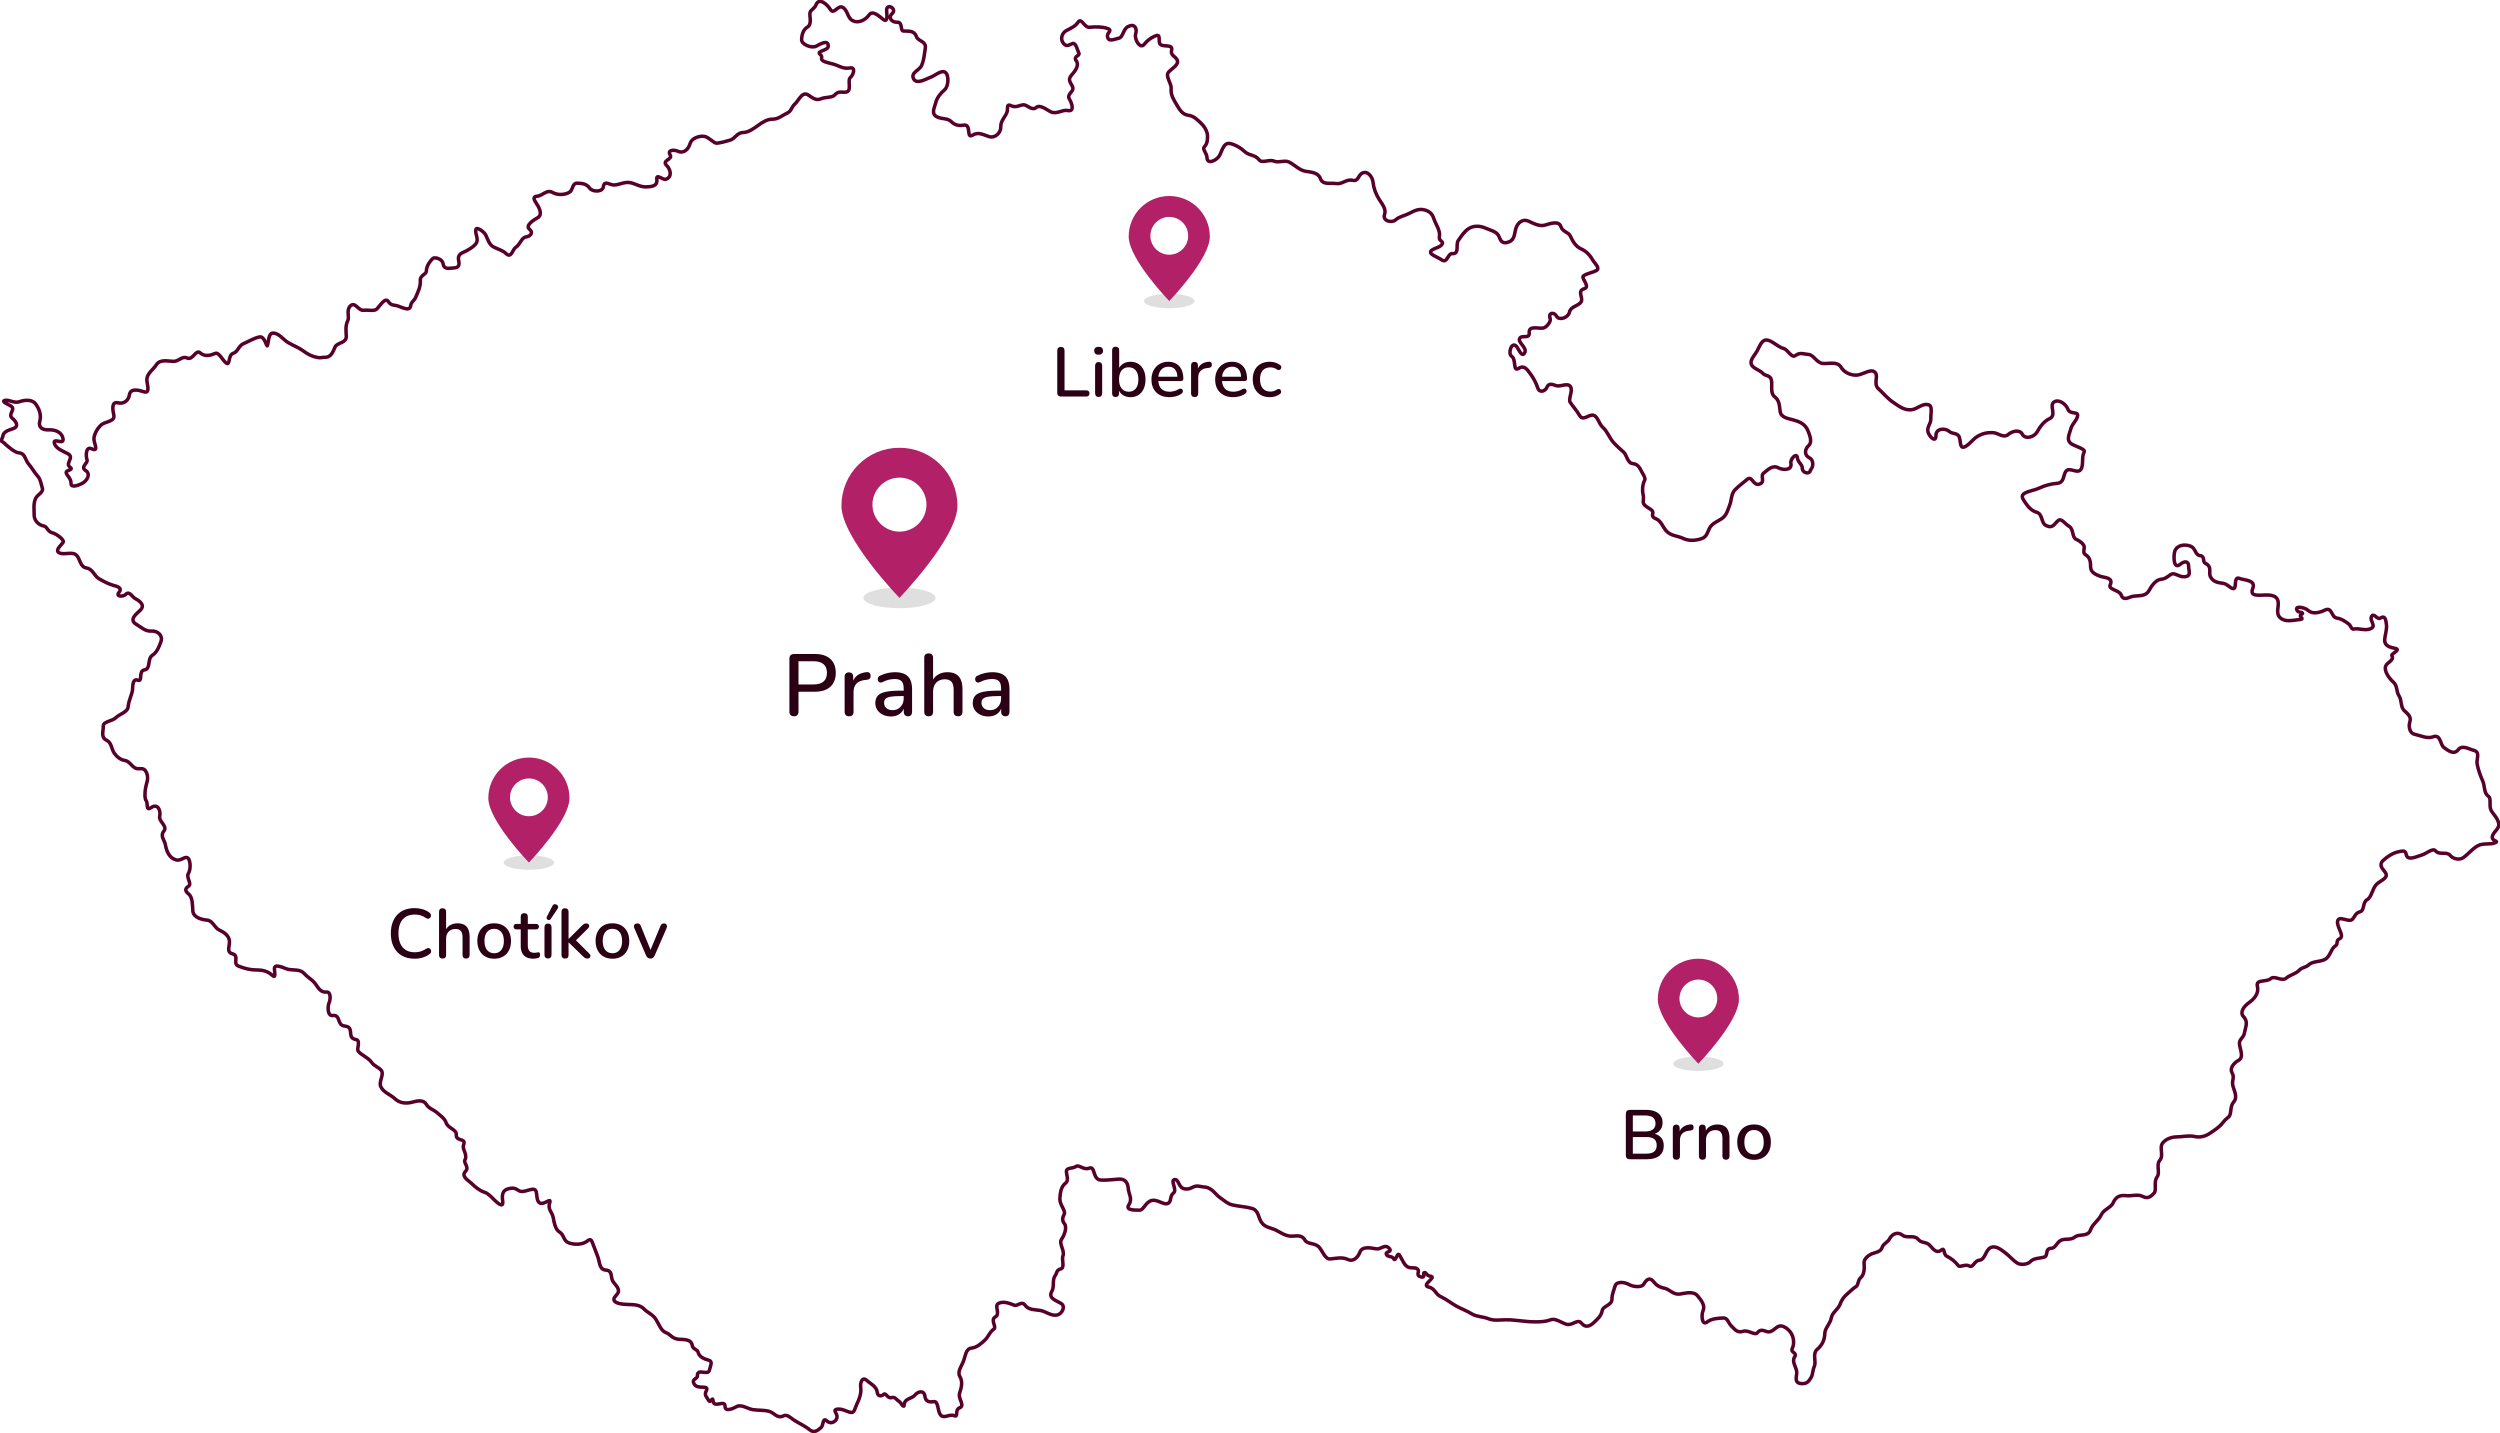 <?xml version="1.0" standalone="no"?>
<!DOCTYPE svg PUBLIC "-//W3C//DTD SVG 1.1//EN" "http://www.w3.org/Graphics/SVG/1.1/DTD/svg11.dtd">
<!--Generator: Xara Designer (www.xara.com), SVG filter version: 6.0.0.4-->
<svg stroke-width="0.501" stroke-linejoin="bevel" fill-rule="evenodd" xmlns:xlink="http://www.w3.org/1999/xlink" xmlns="http://www.w3.org/2000/svg" version="1.1" overflow="visible" width="354.615pt" height="203.245pt" viewBox="0 0 354.615 203.245">
 <defs>
	</defs>
 <g id="Document" fill="none" stroke="black" font-family="Times New Roman" font-size="16" transform="scale(1 -1)">
  <g id="Spread" transform="translate(0 -203.245)">
   <g id="Layer 1">
    <g id="Group" stroke-width="0.5" stroke="#57002a" stroke-linejoin="round" stroke-linecap="round" stroke-miterlimit="79.84">
     <path d="M 256.803,136.576 C 256.749,135.913 255.636,136.075 255.642,136.886 C 255.646,137.38 255.031,137.637 254.954,138.308 C 254.86,139.14 253.907,138.118 254.027,137.523 C 254.233,136.494 252.904,136.537 252.264,136.88 C 251.402,137.343 250.77,136.591 250.175,136.143 C 249.622,135.725 250.489,134.845 249.537,134.57 C 248.64,134.315 248.532,135.88 247.793,135.219 C 247.231,134.722 246.622,134.311 246.101,133.765 C 245.542,133.184 245.634,132.305 245.346,131.588 C 245.091,130.945 244.924,130.209 244.333,129.76 C 243.682,129.271 242.816,129.045 242.445,128.243 C 242.192,127.697 242.086,127.107 241.397,126.857 C 240.554,126.554 239.549,126.487 238.763,126.869 C 237.946,127.266 236.991,127.204 236.328,127.971 C 235.844,128.53 235.615,129.33 234.947,129.635 C 234.54,129.822 234.308,129.909 234.443,130.455 C 234.599,131.094 233.043,131.281 233.086,132.085 C 233.108,132.486 233.164,132.709 233.059,133.115 C 232.932,133.609 232.966,134.539 233.283,135.104 C 233.434,135.371 233.164,135.837 232.987,136.115 C 232.699,136.571 232.484,137.417 231.616,137.484 C 230.849,137.54 230.748,138.711 230.32,139.097 C 229.871,139.5 229.234,140.056 228.815,140.544 C 228.239,141.22 228.013,142.041 227.333,142.643 C 226.768,143.146 226.6,144.401 225.831,144.365 C 225.218,144.337 224.513,143.49 224.03,144.353 C 223.66,145.012 223.103,145.605 222.732,146.169 C 222.424,146.635 223.1,147.711 222.797,148.34 C 222.448,149.063 221.338,148.324 220.737,148.54 C 220.194,148.737 219.669,148.937 219.414,148.29 C 219.219,147.798 218.394,147.412 218.123,148.222 C 217.885,148.925 217.534,149.611 217.07,150.228 C 216.697,150.722 216.241,151.529 215.441,151.005 C 214.552,150.424 215.112,152.246 214.424,152.703 C 213.865,153.072 214.365,154.713 215.011,154.203 C 215.372,153.92 215.845,152.412 216.269,153.204 C 216.697,154.004 215.05,154.747 215.643,155.351 C 215.983,155.693 216.989,155.166 216.913,156.045 C 216.82,157.138 218.272,156.582 218.9,156.712 C 219.388,156.815 220.043,157.662 219.887,158.065 C 219.57,158.898 220.427,159.06 220.804,158.371 C 221.138,157.764 222.443,158.118 222.638,159.016 C 222.8,159.764 223.887,159.843 224.266,160.408 C 224.647,160.973 223.642,161.97 224.706,162.286 C 225.662,162.568 224.2,163.8 224.61,164.109 C 225.085,164.471 225.865,164.553 226.455,164.881 C 227.029,165.201 226.147,165.955 225.93,166.348 C 225.557,167.031 224.98,167.635 224.258,167.95 C 223.486,168.289 223.079,169.052 222.728,169.787 C 222.464,170.337 221.65,170.346 221.392,171.124 C 221.102,171.999 219.837,171.505 219.108,171.304 C 218.369,171.102 217.523,171.543 216.843,171.865 C 216.012,172.256 215.319,171.679 215.053,170.942 C 214.807,170.256 214.922,169.282 214.049,168.937 C 213.238,168.614 212.906,168.946 212.671,169.601 C 212.378,170.43 211.425,170.564 210.72,170.883 C 209.994,171.212 209.075,171.287 208.345,170.829 C 207.697,170.422 207.283,169.747 206.852,169.132 C 206.438,168.537 207.084,167.207 205.997,167.269 C 205.317,167.309 205.317,165.769 204.444,166.416 C 203.966,166.77 202.482,167.207 203.039,167.711 C 203.439,168.07 204.423,168.163 204.603,168.708 C 204.715,169.051 204.061,169.076 204.171,169.658 C 204.34,170.555 203.663,171.371 203.387,172.22 C 203.165,172.908 202.796,173.271 202.057,173.47 C 201.196,173.704 200.52,173.285 199.821,172.94 C 199.187,172.626 198.496,172.542 197.925,172.03 C 197.455,171.608 196.054,171.849 196.399,172.85 C 196.66,173.608 196.026,174.331 195.629,174.967 C 195.152,175.731 194.846,176.525 194.757,177.418 C 194.683,178.165 193.924,179.199 193.098,178.604 C 192.671,178.3 192.62,177.476 191.888,177.66 C 190.95,177.898 190.413,177.053 189.468,177.21 C 188.709,177.342 187.64,176.952 187.286,177.93 C 186.981,178.77 185.987,178.827 185.23,178.942 C 184.295,179.085 183.652,179.867 182.84,180.264 C 182.221,180.563 181.339,180.122 180.752,180.377 C 179.986,180.711 179.026,179.994 178.573,180.602 C 178.017,181.342 177.181,181.131 176.512,181.777 C 175.984,182.29 175.207,182.73 174.496,182.88 C 173.525,183.088 173.344,181.759 172.94,181.115 C 172.552,180.494 171.247,179.839 171.208,180.877 C 171.186,181.51 170.524,182.085 170.814,182.392 C 171.278,182.88 171.275,183.441 171.285,183.879 C 171.3,184.361 171.024,185.118 170.462,185.662 C 169.872,186.239 169.35,186.8 168.556,186.895 C 167.721,186.996 167.307,187.711 166.932,188.344 C 166.51,189.064 166.038,189.748 166.122,190.657 C 166.196,191.436 165.261,192.409 165.743,192.996 C 166.181,193.53 167.37,194.074 166.938,194.813 C 166.67,195.272 166.007,195.414 166.186,196.119 C 166.439,197.126 164.743,196.411 164.488,197.103 C 164.305,197.598 164.699,198.526 163.809,198.122 C 163.206,197.849 162.724,197.492 162.281,196.934 C 161.731,196.238 160.861,197.654 161.092,198.445 C 161.321,199.21 160.955,199.961 160.002,199.472 C 159.266,199.091 159.327,197.918 158.654,197.815 C 158.134,197.735 157.1,197.134 157.089,198.206 C 157.083,198.612 157.839,198.954 157.131,199.196 C 156.316,199.472 155.412,199.463 154.542,199.377 C 153.806,199.308 153.397,200.78 152.946,200.125 C 152.483,199.449 151.893,199.256 151.25,198.904 C 150.663,198.581 150.298,197.688 150.902,197.026 C 151.346,196.542 151.742,196.937 152.144,197.075 C 152.604,197.232 152.829,196.138 153.04,195.681 C 153.207,195.319 152.216,195.263 152.641,194.66 C 153.17,193.908 152.421,193.086 151.962,192.555 C 151.353,191.849 151.99,191.428 152.166,190.856 C 152.369,190.194 151.217,189.928 151.723,189.126 C 152.009,188.668 152.477,187.369 151.487,187.565 C 150.608,187.738 149.881,186.934 148.968,187.424 C 148.395,187.733 147.5,188.443 146.99,188.002 C 146.379,187.471 145.699,188.394 145.195,188.378 C 144.662,188.357 144.077,187.912 143.441,188.244 C 142.736,188.611 142.972,187.89 142.866,187.434 C 142.703,186.746 141.914,186.151 141.957,185.273 C 141.998,184.414 141.143,183.624 140.339,183.855 C 139.539,184.088 138.805,184.603 137.942,184.068 C 137.013,183.493 137.859,185.692 136.687,185.494 C 135.999,185.378 135.449,185.482 134.923,186.003 C 134.408,186.509 133.666,186.316 132.952,186.649 C 132.004,187.089 132.561,187.966 132.709,188.609 C 132.881,189.365 133.4,190.002 134.014,190.536 C 134.535,190.99 134.647,192.599 134.071,192.99 C 133.529,193.359 132.663,192.53 131.977,192.276 C 131.335,192.039 130.008,191.222 129.589,192.067 C 129.145,192.961 130.41,193.248 130.719,193.946 C 131.068,194.737 131.114,195.536 131.248,196.396 C 131.416,197.449 130.228,197.346 129.984,198.061 C 129.67,198.989 128.804,198.793 128.108,198.849 C 127.701,198.884 128.045,200.132 127.282,200.091 C 126.515,200.048 125.897,200.705 126.571,201.348 C 127.267,202.009 125.764,202.854 125.763,201.793 C 125.761,201.284 126.046,199.886 125.23,200.529 C 124.681,200.963 123.774,201.836 123.277,201.129 C 122.761,200.396 121.749,199.89 120.95,200.312 C 120.2,200.705 120.268,201.721 119.591,202.172 C 118.865,202.656 118.292,201.068 117.784,201.905 C 117.358,202.606 116.184,203.665 115.763,202.582 C 115.557,202.044 115.027,201.857 114.906,201.497 C 114.755,201.047 115.26,199.827 114.507,199.387 C 113.884,199.025 113.706,198.166 113.704,197.597 C 113.701,196.955 115.097,196.346 115.777,196.696 C 116.269,196.952 117.536,197.74 117.48,196.668 C 117.448,196.048 115.759,196.032 116.312,195.549 C 116.662,195.241 116.529,195.244 116.535,194.897 C 116.545,194.418 117.986,194.284 118.696,193.981 C 119.336,193.704 119.812,193.476 120.579,193.607 C 121.4,193.747 121.088,192.663 120.596,192.217 C 120.131,191.793 121.012,190.123 119.787,190.163 C 119.228,190.177 118.873,190.304 118.388,189.76 C 118.041,189.368 117.063,189.499 116.449,189.233 C 115.679,188.902 115.173,189.462 114.588,189.804 C 113.76,190.29 113.281,188.95 112.701,188.441 C 112.29,188.08 112.266,187.465 111.63,187.186 C 110.942,186.882 110.424,186.329 109.562,186.341 C 108.865,186.356 108.126,185.895 107.556,185.476 C 106.947,185.027 106.154,184.463 105.456,184.454 C 104.53,184.444 104.311,183.602 103.569,183.367 C 102.934,183.167 102.143,182.973 101.671,182.934 C 101.268,182.903 100.521,183.811 99.917,183.901 C 99.195,184.012 98.115,183.636 97.907,182.934 C 97.656,182.096 97.034,181.392 96.126,181.804 C 95.635,182.028 94.601,182.007 95.067,181.249 C 95.451,180.631 93.821,180.497 94.556,179.778 C 95.115,179.233 95.393,178.154 94.457,177.823 C 94.004,177.66 93.052,178.711 93.169,177.787 C 93.29,176.814 92.398,176.761 91.657,176.737 C 90.808,176.707 90.182,177.172 89.406,177.334 C 88.473,177.535 87.557,176.837 86.785,177.042 C 86.267,177.179 85.689,177.576 85.596,176.796 C 85.493,175.924 84.002,176.036 83.662,176.532 C 83.208,177.197 82.51,177.249 81.842,177.262 C 81.215,177.275 81.236,176.362 80.879,176.055 C 80.388,175.637 79.17,175.486 78.417,175.927 C 77.537,176.442 76.957,175.454 76.194,175.412 C 75.519,175.376 75.753,174.908 76.019,174.502 C 76.318,174.044 77.124,172.847 76.243,172.35 C 75.696,172.04 74.432,171.247 75.124,170.71 C 75.653,170.3 75.292,169.728 74.635,169.642 C 73.946,169.551 73.814,168.577 73.138,168.148 C 72.721,167.882 72.535,166.558 71.802,167.264 C 71.294,167.753 70.582,167.905 70.017,168.211 C 69.355,168.567 69.191,169.325 68.9,169.913 C 68.669,170.375 67.622,171.111 67.508,170.714 C 67.312,170.033 68.071,169.269 67.403,168.555 C 66.93,168.049 66.186,167.657 65.672,167.434 C 65.105,167.192 64.946,166.813 65.061,166.282 C 65.16,165.813 65.176,165.277 64.433,165.247 C 63.753,165.218 62.981,164.931 62.845,165.847 C 62.732,166.589 61.598,166.801 61.385,166.583 C 61.106,166.294 60.497,165.639 60.478,164.786 C 60.466,164.311 59.556,164.18 59.618,163.465 C 59.693,162.606 59.261,161.783 58.951,161.044 C 58.752,160.578 58.333,160.454 58.24,159.841 C 58.109,158.948 56.771,159.798 56.234,159.898 C 55.742,159.988 55.448,159.941 55.079,160.475 C 54.61,161.156 53.871,159.789 53.41,159.385 C 53.059,159.075 52.197,159.311 51.606,159.233 C 50.803,159.124 50.383,160.54 49.678,159.833 C 49.091,159.248 49.594,158.283 49.33,157.761 C 48.971,157.044 49.089,156.299 49.117,155.554 C 49.154,154.525 47.806,154.709 47.511,153.992 C 47.256,153.378 46.943,152.569 46.186,152.567 C 45.43,152.566 45.611,152.423 44.897,152.567 C 44.18,152.71 43.568,153.054 42.996,153.485 C 42.347,153.968 41.581,154.23 40.891,154.637 C 40.162,155.067 39.544,156.031 38.711,155.995 C 38.056,155.969 38.1,154.703 37.937,154.23 C 37.822,153.898 37.571,155.6 36.817,155.451 C 36.031,155.299 35.302,154.818 34.546,154.504 C 33.838,154.209 33.78,153.352 33.05,153.111 C 32.352,152.881 32.65,151.396 32.132,151.718 C 31.607,152.042 31.073,153.337 30.536,153.116 C 29.82,152.824 29.07,152.607 28.395,153.193 C 27.755,153.746 27.371,152.083 26.532,152.464 C 25.803,152.796 25.42,151.98 24.595,151.989 C 23.818,151.998 22.707,152.333 22.179,151.507 C 21.735,150.812 20.863,150.296 20.828,149.409 C 20.804,148.849 21.409,147.332 20.393,147.676 C 19.643,147.928 18.506,148.214 18.353,147.229 C 18.226,146.412 17.564,145.912 16.723,146.107 C 15.746,146.334 16.002,145.012 16.142,144.37 C 16.347,143.413 14.919,143.469 14.379,142.994 C 13.811,142.493 13.354,141.673 13.323,141.006 C 13.295,140.432 14.111,139.072 12.998,139.585 C 12.133,139.984 12.164,138.522 12.341,138.037 C 12.528,137.532 11.34,137.02 12.138,136.51 C 12.934,136 12.33,135.013 11.634,134.666 C 11.144,134.421 10.041,133.974 10.075,134.694 C 10.11,135.476 9.197,135.983 9.423,136.34 C 9.572,136.573 10.466,136.596 9.935,136.981 C 9.169,137.537 10.637,138.345 9.622,138.889 C 8.942,139.257 7.901,139.614 7.713,140.364 C 7.491,141.273 9.174,139.972 8.926,141.083 C 8.727,141.981 7.792,142.31 6.938,142.273 C 6.069,142.236 5.383,142.562 5.653,143.542 C 5.878,144.354 5.573,145.276 5.03,145.977 C 4.523,146.629 3.431,146.511 2.776,146.269 C 2.033,145.993 1.303,146.579 0.732,146.458 C 0.017,146.303 1.287,145.865 1.63,145.592 C 2.217,145.13 1.061,144.466 1.751,143.91 C 2.213,143.537 2.778,142.774 1.886,142.451 C 1.366,142.263 0.433,142.059 0.409,141.345 C -0.004,140.351 0.152,140.943 0.902,140.103 C 1.276,139.821 2.088,139.044 2.725,139.003 C 3.564,138.95 3.586,137.97 4.039,137.457 C 4.516,136.917 4.875,136.221 5.373,135.671 C 5.759,135.24 5.834,134.536 6.008,133.994 C 6.199,133.405 5.294,133.089 5.048,132.541 C 4.701,131.762 4.859,130.962 4.844,130.21 C 4.83,129.483 5.399,128.771 6.265,128.62 C 6.656,128.552 6.792,127.824 7.384,127.683 C 8,127.539 9.079,126.717 8.98,126.368 C 8.918,126.142 7.651,125.169 8.414,124.819 C 9.183,124.466 10.306,125.104 10.899,124.438 C 11.389,123.884 11.366,122.822 12.279,122.674 C 13.196,122.527 13.335,121.549 14.084,121.126 C 14.745,120.751 15.384,120.409 16.097,120.21 C 16.642,120.061 17.416,119.873 16.857,119.181 C 16.384,118.596 17.502,118.566 17.831,118.929 C 18.339,119.49 18.763,118.569 19.149,118.358 C 19.763,118.028 20.642,117.442 19.916,116.709 C 19.403,116.19 18.191,115.371 19.344,114.683 C 19.994,114.295 20.624,113.66 21.475,113.731 C 22.306,113.801 23.145,113.143 22.831,112.247 C 22.591,111.563 22.279,110.728 21.629,110.306 C 20.841,109.797 21.439,108.381 20.496,108.222 C 19.573,108.067 20.298,106.486 19.555,106.762 C 18.786,107.046 18.832,105.877 18.798,105.397 C 18.757,104.809 18.239,103.874 18.18,103.014 C 18.126,102.22 16.974,101.981 16.432,101.443 C 15.919,100.931 14.624,100.913 14.652,100.26 C 14.683,99.541 14.224,98.659 15.171,98.21 C 15.833,97.889 15.81,96.953 16.226,96.386 C 16.614,95.86 17.071,95.484 17.739,95.367 C 18.545,95.226 18.779,94.146 19.682,94.206 C 20.251,94.242 20.561,94.224 20.816,93.554 C 21.127,92.734 20.75,92.162 20.636,91.416 C 20.543,90.802 20.497,89.997 20.735,89.666 C 21.03,89.256 20.648,88.14 21.437,88.688 C 22.393,89.353 22.819,88.252 22.657,87.505 C 22.473,86.664 23.835,86.095 23.237,85.349 C 22.68,84.658 23.341,84.068 23.458,83.428 C 23.611,82.577 23.952,81.585 24.936,81.281 C 25.573,81.08 26.054,81.664 26.462,81.618 C 27.044,81.555 27.101,79.961 26.743,79.391 C 26.33,78.732 27.316,77.913 26.71,77.515 C 26.147,77.14 26.306,76.802 26.769,76.425 C 27.321,75.976 27.299,74.864 27.35,74.057 C 27.415,73.1 28.586,72.802 29.37,72.73 C 30.213,72.649 30.401,71.633 31.146,71.299 C 31.777,71.017 32.457,70.541 32.544,69.787 C 32.625,69.075 32.037,68.205 32.976,67.951 C 33.995,67.675 32.947,66.555 33.827,66.207 C 34.647,65.884 35.475,65.656 36.376,65.663 C 37.146,65.672 37.977,65.496 38.552,64.957 C 39.235,64.319 38.915,65.392 38.921,65.834 C 38.938,66.691 40.353,65.842 40.959,65.732 C 41.742,65.591 42.586,65.806 43.189,65.119 C 43.676,64.57 44.307,64.29 44.76,63.661 C 45.117,63.167 45.465,62.445 46.3,62.523 C 46.999,62.591 46.852,61.387 46.692,61.042 C 46.436,60.474 46.455,59.104 47.178,59.197 C 48.125,59.319 47.929,58.391 48.364,57.935 C 48.756,57.522 49.499,57.882 49.673,57.154 C 49.817,56.54 49.592,55.952 50.498,55.786 C 51.199,55.659 50.573,54.499 50.802,54.156 C 51.163,53.622 52.222,53.258 52.705,52.56 C 53.056,52.049 53.719,51.847 54.062,51.441 C 54.563,50.846 53.665,49.836 54.019,49.091 C 54.413,48.267 55.385,47.994 56.038,47.377 C 56.672,46.777 57.538,46.679 58.395,46.885 C 59.059,47.047 60.021,47.37 60.479,46.578 C 60.8,46.025 61.552,45.821 62.019,45.395 C 62.481,44.97 63.065,44.632 63.286,43.977 C 63.546,43.213 64.77,43.03 64.722,42.31 C 64.649,41.234 66.183,41.912 65.751,40.819 C 65.523,40.235 66.355,39.493 65.955,38.734 C 65.7,38.253 66.619,37.725 66.029,37.092 C 65.346,36.359 66.474,35.794 66.894,35.375 C 67.403,34.867 68.011,34.37 68.735,34.128 C 69.228,33.965 69.634,33.518 70.017,33.143 C 70.402,32.769 71.46,31.707 71.305,32.872 C 71.203,33.655 71.197,34.41 72.154,34.637 C 72.768,34.783 73.067,34.716 73.581,34.366 C 74.101,34.01 74.927,34.505 75.547,34.552 C 76.435,34.62 75.885,33.251 76.463,32.684 C 77.057,32.106 78.302,33.581 77.967,32.611 C 77.655,31.708 78.313,31.33 78.463,30.571 C 78.6,29.867 78.742,28.863 79.36,28.491 C 80.041,28.081 79.898,27.234 80.67,26.954 C 81.416,26.686 82.353,26.678 83.052,27.041 C 83.36,27.202 83.735,27.712 83.98,27.116 C 84.275,26.398 84.517,25.674 84.8,24.958 C 85.07,24.28 84.99,23.153 85.903,23.097 C 86.711,23.047 86.682,22.458 86.782,21.89 C 86.903,21.19 87.813,20.778 87.719,20.039 C 87.67,19.648 87.146,19.361 87.087,19.015 C 86.972,18.337 88.369,18.228 89.043,18.209 C 89.859,18.186 90.735,18.207 91.344,17.576 C 91.853,17.049 92.603,16.791 93.02,16.132 C 93.443,15.464 93.778,14.468 94.41,14.239 C 95.135,13.978 95.249,13.428 96.15,13.292 C 96.846,13.189 98.047,13.409 98.2,12.369 C 98.274,11.876 98.925,11.813 99,11.488 C 99.172,10.766 99.876,10.479 100.55,10.298 C 101.167,10.136 100.724,9.417 100.639,8.931 C 100.476,8.016 98.877,9.267 98.923,8.087 C 98.941,7.606 98.007,7.675 98.481,6.904 C 98.984,6.079 100.64,6.891 100.196,5.988 C 99.863,5.317 100.2,5.166 100.47,4.675 C 100.854,3.988 101.059,5.349 101.146,4.52 C 101.255,3.444 102.87,4.764 102.847,3.772 C 102.823,2.883 104.047,3.491 104.539,3.746 C 105.158,4.069 106.102,3.396 106.795,3.29 C 107.54,3.174 108.366,3.255 109.108,3.05 C 109.807,2.856 110.248,1.985 111.095,2.399 C 111.657,2.679 112.098,2.162 112.604,1.822 C 113.268,1.381 114.167,0.996 114.825,0.454 C 115.482,-0.091 115.999,0.343 116.482,0.771 C 116.806,1.06 116.679,2.258 117.277,1.699 C 117.955,1.066 118.82,1.752 118.728,2.389 C 118.666,2.827 118.031,3.333 118.882,3.374 C 119.66,3.411 120.329,2.852 120.854,2.895 C 121.197,2.921 121.33,3.652 121.549,4.091 C 121.873,4.747 122.208,5.635 122.088,6.454 C 121.99,7.14 122.324,8.001 122.929,7.453 C 123.519,6.916 124.329,6.633 124.445,5.699 C 124.487,5.363 124.832,5.009 125.366,5.473 C 125.674,5.742 125.884,4.801 126.502,5.004 C 126.969,5.155 127.205,4.635 127.499,4.488 C 127.826,4.318 128.22,3.286 128.269,4.053 C 128.316,4.854 129.372,4.879 129.729,5.309 C 130.231,5.919 131.086,6.104 131.203,5.162 C 131.284,4.51 131.725,4.312 132.443,4.426 C 133.141,4.535 132.967,3.078 133.4,2.56 C 133.925,1.932 134.639,2.743 135.396,2.423 C 135.96,2.182 135.406,3.272 136.113,3.55 C 136.945,3.876 135.867,4.82 136.11,5.613 C 136.343,6.374 136.625,7.181 136.144,8.019 C 135.766,8.677 136.387,9.469 136.657,10.143 C 136.915,10.788 136.977,11.923 137.762,12.013 C 138.584,12.106 139.18,12.665 139.73,13.189 C 140.215,13.651 140.365,14.291 140.955,14.704 C 141.445,15.048 140.404,15.974 141.194,16.456 C 141.941,16.913 140.995,17.987 141.607,18.343 C 142.289,18.741 143.167,18.378 143.863,18.111 C 144.37,17.916 144.904,18.793 145.404,18.101 C 145.916,17.394 146.822,17.499 147.605,17.355 C 148.354,17.22 149.134,16.52 149.984,16.725 C 150.612,16.878 151.229,17.916 150.491,18.372 C 149.853,18.766 148.608,19.058 149.211,20.11 C 149.587,20.759 149.217,21.673 149.671,22.302 C 149.958,22.697 149.834,23.106 150.466,23.255 C 151.077,23.401 150.558,24.57 150.784,25.138 C 151.048,25.801 150.179,26.888 150.553,27.42 C 150.981,28.035 151.396,29.152 150.981,29.675 C 150.577,30.186 150.745,30.566 150.966,31.052 C 151.176,31.509 150.273,32.416 150.338,33.242 C 150.396,33.991 150.463,34.893 151.115,35.391 C 151.651,35.803 151.306,36.461 151.266,36.986 C 151.21,37.71 152.135,37.431 152.624,37.787 C 153.061,38.104 153.692,37.219 154.508,37.548 C 155.386,37.9 154.955,35.93 156.136,35.859 C 157.027,35.809 157.85,35.947 158.734,35.994 C 159.619,36.043 159.98,35.456 160.041,34.637 C 160.097,33.869 160.684,33.195 160.119,32.335 C 159.564,31.491 161.162,31.612 161.649,31.59 C 162.227,31.565 162.507,32.82 163.435,32.974 C 164.326,33.121 165.199,32.136 165.79,32.633 C 166.195,32.975 165.908,33.592 166.459,34.027 C 167.032,34.485 165.904,35.869 166.649,35.93 C 167.214,35.974 167.15,34.778 168.012,34.615 C 169.018,34.425 169.199,35.176 170.123,34.977 C 171.047,34.778 170.991,34.972 171.612,34.627 C 172.233,34.28 172.5,33.748 173.055,33.367 C 173.604,32.988 174.114,32.496 174.8,32.332 C 175.703,32.114 176.661,32.099 177.56,31.842 C 178.538,31.565 178.461,30.597 178.899,29.916 C 179.427,29.094 180.26,29.118 180.976,28.759 C 181.659,28.414 182.28,27.938 183.118,27.899 C 183.802,27.871 184.625,28.192 185.081,27.366 C 185.46,26.68 186.512,27.02 187.139,26.302 C 187.618,25.753 187.975,24.604 188.684,24.669 C 189.532,24.743 190.394,24.985 191.226,24.581 C 191.918,24.246 192.612,24.849 192.896,25.628 C 193.222,26.516 194.45,26.227 195.225,26.1 C 195.887,25.989 196.405,26.824 197.009,26.214 C 197.67,25.55 196.272,25.796 196.716,25.222 C 196.955,24.913 197.492,25.101 197.71,24.666 C 197.903,24.277 198.185,25.34 198.35,25.328 C 198.614,25.308 198.949,24.169 199.47,23.684 C 200.005,23.185 200.706,23.597 201.095,23.212 C 201.436,22.874 200.726,22.331 201.564,22.119 C 202.235,21.949 201.799,22.6 201.996,22.712 C 202.293,22.884 202.284,22.294 202.911,22.218 C 203.874,22.101 201.519,20.948 202.626,20.694 C 203.601,20.467 203.575,19.672 204.404,19.3 C 205.154,18.964 205.851,18.374 206.613,17.961 C 207.318,17.579 208.047,17.316 208.77,16.875 C 209.472,16.446 210.347,16.5 211.111,16.192 C 211.87,15.885 212.665,16.018 213.477,16.037 C 214.857,16.07 216.248,15.754 217.605,15.748 C 218.388,15.745 219.185,15.741 219.928,16.034 C 220.632,16.313 221.418,15.635 222.164,15.412 C 223.076,15.14 223.772,16.262 224.331,15.552 C 224.904,14.826 225.579,15.152 226.112,15.676 C 226.625,16.18 227.125,16.554 227.277,17.385 C 227.39,17.987 228.669,18.107 228.652,18.98 C 228.638,19.651 228.942,20.287 229.106,20.855 C 229.286,21.483 230.376,21.439 231.08,21.032 C 231.612,20.723 232.851,20.574 233.139,21.063 C 233.485,21.657 233.954,22.179 234.519,21.482 C 234.891,21.023 235.276,20.667 236.099,20.515 C 236.766,20.395 237.35,19.57 238.247,19.685 C 239.031,19.785 240.186,20.175 240.793,19.437 C 241.281,18.844 241.925,18.092 241.56,17.285 C 241.315,16.744 241.374,15.114 242.185,15.748 C 242.779,16.213 243.731,16.263 244.476,16.294 C 245.05,16.315 245.224,15.499 245.536,15.214 C 245.979,14.812 246.367,14.099 247.262,14.403 C 247.976,14.646 248.938,13.754 249.29,14.211 C 249.75,14.813 250.247,14.446 250.702,14.341 C 251.34,14.191 251.814,14.925 252.298,15.117 C 252.796,15.313 253.503,14.885 253.947,14.309 C 254.432,13.674 254.562,12.686 254.237,11.996 C 253.909,11.298 255.025,11.481 254.528,10.704 C 254.136,10.099 254.838,9.24 254.86,8.615 C 254.882,7.995 254.438,7.121 255.443,6.994 C 256.308,6.886 256.597,7.349 256.912,7.88 C 257.139,8.264 257.117,8.897 257.348,9.413 C 257.671,10.118 257.046,11.226 257.758,11.836 C 258.435,12.419 258.82,13.126 258.842,14.117 C 258.86,14.853 259.635,15.503 259.769,16.331 C 259.888,17.058 260.741,17.536 260.995,18.219 C 261.232,18.859 261.523,19.274 261.998,19.678 C 262.437,20.051 262.765,20.433 263.25,20.729 C 263.645,20.97 263.489,21.632 263.937,22.014 C 264.42,22.424 264.492,23.297 264.411,24.072 C 264.347,24.684 265.08,25.221 265.515,25.399 C 266.035,25.607 266.772,25.641 266.986,26.329 C 267.148,26.852 267.749,26.982 268.048,27.565 C 268.345,28.134 269.123,28.634 269.89,28.019 C 270.452,27.568 271.553,28.112 272.063,27.47 C 272.519,26.899 273.1,27.118 273.591,26.728 C 274.049,26.365 274.575,25.274 275.388,25.944 C 275.889,26.355 275.644,25.303 276.136,25.064 C 276.777,24.755 277.389,24.24 277.789,23.707 C 278.016,23.404 278.751,24.011 279.35,23.663 C 279.87,23.359 280.043,24.415 280.754,24.488 C 281.649,24.579 281.601,25.973 282.421,26.305 C 283.136,26.596 283.916,25.941 284.508,25.485 C 285.095,25.033 285.502,24.498 286.099,24.104 C 286.639,23.747 287.641,23.918 287.951,24.25 C 288.462,24.8 289.2,24.738 289.905,24.91 C 290.635,25.087 289.96,26.144 291.005,26.185 C 291.572,26.208 291.744,27.045 292.355,27.324 C 292.948,27.599 293.727,27.299 294.312,27.776 C 294.939,28.286 296.171,27.743 296.538,28.798 C 296.839,29.659 297.695,30.116 298.063,30.937 C 298.394,31.671 299.438,31.959 299.729,32.602 C 300.111,33.446 300.598,33.757 301.621,33.643 C 302.422,33.553 303.239,33.916 303.972,33.518 C 304.713,33.115 305.179,33.628 305.534,33.991 C 305.959,34.425 305.449,35.601 305.967,36.291 C 306.45,36.938 305.8,37.989 306.35,38.642 C 306.993,39.409 306.182,40.48 306.825,41.189 C 307.26,41.67 307.998,41.964 308.675,41.974 C 309.566,41.986 310.467,42.223 311.271,42.039 C 312.073,41.853 312.824,42.058 313.469,42.496 C 314.087,42.912 314.77,43.334 315.243,43.937 C 315.51,44.28 315.737,44.513 316.134,44.828 C 316.562,45.169 316.274,46.293 316.835,46.933 C 317.47,47.657 316.861,48.559 316.702,49.337 C 316.571,49.988 316.997,50.42 316.603,51.084 C 316.258,51.668 316.799,52.437 317.518,52.833 C 318.366,53.299 317.68,54.466 317.653,55.242 C 317.633,55.857 318.255,56.04 318.36,56.704 C 318.485,57.503 318.956,58.281 318.246,59.023 C 317.647,59.649 318.296,60.493 318.96,60.983 C 319.634,61.48 320.459,62.213 320.199,63.355 C 319.962,64.396 321.466,63.881 322.096,64.433 C 322.64,64.912 323.677,63.989 324.273,64.489 C 324.888,65.008 325.607,65.066 326.169,65.648 C 326.551,66.047 327.061,65.993 327.462,66.376 C 328.023,66.912 329.032,66.784 329.762,67.147 C 330.577,67.553 330.588,68.69 331.333,69.125 C 331.639,69.306 331.33,69.858 331.843,70.078 C 332.654,70.426 331.467,71.674 331.572,72.522 C 331.694,73.526 333.159,72.311 333.675,72.849 C 334.067,73.257 334.075,73.717 334.761,73.916 C 335.442,74.112 335.078,75.227 335.768,75.628 C 336.438,76.019 336.479,77.173 337.098,77.805 C 337.591,78.311 338.696,78.617 338.444,79.309 C 338.309,79.677 337.748,80.062 337.74,80.533 C 337.734,80.776 337.824,80.999 338.02,81.177 C 338.68,81.775 339.49,82.319 340.38,82.458 C 340.87,82.534 341.186,82.675 341.319,82.023 C 341.513,81.065 342.823,81.773 343.472,81.946 C 344.133,82.124 345.087,83.009 345.455,82.57 C 346.022,81.887 347.05,82.523 347.548,81.909 C 347.965,81.394 348.877,81.195 349.456,81.62 C 350.17,82.144 350.648,82.818 351.451,83.269 C 352.266,83.728 353.197,83.363 353.976,83.723 C 354.483,83.959 353.47,83.925 353.523,84.508 C 353.594,85.302 354.64,85.619 354.408,86.535 C 354.2,87.346 353.659,87.709 353.347,88.315 C 353.016,88.958 353.42,89.972 352.982,90.28 C 352.31,90.75 352.474,91.722 352.188,92.398 C 351.847,93.202 351.521,94.02 351.366,94.9 C 351.248,95.565 351.872,96.566 350.878,96.817 C 350.188,96.993 349.247,97.63 348.686,96.901 C 348.058,96.083 347.188,96.842 346.677,97.199 C 346.104,97.602 346.236,99.152 345.101,98.726 C 344.267,98.413 343.332,98.925 342.513,99.086 C 341.829,99.221 341.602,100.145 341.824,100.832 C 342.069,101.602 341.535,101.978 341.021,102.461 C 340.494,102.953 340.709,103.9 340.29,104.542 C 339.86,105.2 340.124,105.934 339.447,106.535 C 338.939,106.984 338.09,108.08 338.416,108.802 C 338.662,109.342 339.664,109.591 339.274,110.231 C 339.1,110.522 340.674,111.078 339.752,111.272 C 339.085,111.411 338.214,111.592 338.259,112.475 C 338.298,113.242 338.619,113.961 338.497,114.734 C 338.42,115.218 338.358,116.05 337.624,115.56 C 337.19,115.274 336.688,116.482 336.368,115.731 C 336.121,115.152 337.15,114.413 336.225,114.051 C 335.414,113.731 334.634,114.178 333.864,114.016 C 333.511,113.941 333.483,114.503 333.132,114.75 C 332.583,115.137 332.194,115.463 331.454,115.581 C 330.657,115.708 330.818,117.217 329.775,116.703 C 329.037,116.338 328.005,116.071 327.362,116.686 C 326.93,117.097 325.291,117.425 325.894,116.574 C 326.065,116.329 326.975,116.41 326.455,116.1 C 325.879,115.758 327.136,115.442 326.127,115.355 C 325.238,115.279 324.165,114.939 323.424,115.633 C 322.662,116.345 323.468,117.472 323.018,118.276 C 322.589,119.04 321.26,118.816 320.527,118.814 C 319.574,118.813 319.252,118.99 319.553,119.807 C 319.993,120.994 318.395,120.909 317.653,121.201 C 316.984,121.463 317.135,120.444 317.029,120.013 C 316.839,119.245 316.038,120.389 315.413,120.488 C 314.665,120.603 314.001,120.64 313.572,121.376 C 313.197,122.019 313.879,122.826 312.808,123.348 C 312.401,123.548 312.787,124.347 312.112,124.421 C 311.319,124.509 311.496,125.489 310.69,125.784 C 309.784,126.114 308.709,125.875 308.467,124.992 C 308.296,124.368 308.287,122.421 309.232,123.186 C 309.84,123.68 310.457,123.732 310.451,122.878 C 310.445,122.27 310.875,121.553 309.93,121.438 C 309.19,121.345 308.493,122.008 308.079,121.832 C 307.585,121.621 307.262,121.13 306.527,121.074 C 305.815,121.019 305.207,120.17 304.837,119.493 C 304.356,118.611 303.458,118.794 302.639,118.678 C 301.959,118.583 301.22,117.9 300.87,118.872 C 300.628,119.54 299.003,119.611 299.322,120.285 C 299.825,121.351 298.468,121.294 297.903,121.505 C 297.313,121.727 296.54,122.043 296.541,122.823 C 296.544,123.332 296.538,124.164 295.826,124.561 C 295.466,124.761 295.609,125.138 295.64,125.62 C 295.666,125.993 295.088,126.486 294.469,126.768 C 293.891,127.029 294.172,128.194 293.483,128.599 C 292.879,128.955 292.411,129.778 291.955,129.415 C 291.386,128.961 291.233,128.248 290.287,128.669 C 289.455,129.038 289.809,130.294 288.905,130.577 C 288.154,130.812 287.709,131.308 287.274,131.96 C 286.931,132.47 286.558,132.945 287.238,133.309 C 287.834,133.626 288.606,133.703 289.266,134.013 C 290.044,134.377 290.914,134.616 291.74,134.678 C 292.824,134.758 292.616,135.714 293.004,136.342 C 293.516,137.171 294.811,135.784 295.249,136.814 C 295.551,137.529 295.256,138.432 295.621,139.09 C 295.889,139.572 294.423,139.895 293.835,140.279 C 292.995,140.832 293.584,141.749 293.746,142.437 C 293.914,143.148 294.663,143.64 294.702,144.341 C 294.736,144.9 293.613,144.437 293.329,145.191 C 293.048,145.931 292.023,146.711 291.324,146.198 C 290.643,145.698 291.781,144.347 290.712,143.853 C 289.955,143.505 289.384,142.749 288.967,141.993 C 288.58,141.283 287.31,140.832 286.852,141.659 C 286.443,142.4 285.372,142.061 284.841,141.605 C 284.189,141.05 283.444,141.825 282.722,141.873 C 281.95,141.925 281.208,141.769 280.509,141.35 C 279.86,140.959 279.494,140.361 278.887,139.972 C 277.81,139.286 278.223,140.904 277.813,141.437 C 277.488,141.857 276.919,141.659 276.459,142.077 C 276,142.49 274.615,142.587 274.609,141.466 C 274.603,140.397 273.761,141.235 273.523,141.842 C 273.208,142.655 273.932,143.106 273.879,143.854 C 273.838,144.441 274.164,145.626 273.591,145.812 C 272.643,146.117 271.997,145.167 271.032,145.115 C 269.994,145.059 269.252,145.71 268.504,146.207 C 267.743,146.713 267.145,147.474 266.462,148.086 C 265.716,148.754 266.415,149.754 266.048,150.318 C 265.521,151.122 264.333,150.129 263.453,150.043 C 262.524,149.955 261.568,150.431 261.13,151.17 C 260.618,152.029 259.416,151.622 258.596,151.685 C 257.645,151.763 257.277,152.933 256.515,152.968 C 255.853,153.001 255.358,153.325 254.673,152.811 C 254.125,152.401 253.619,153.642 253.003,153.812 C 252.131,154.048 251.417,154.914 250.631,155.011 C 249.899,155.101 249.579,154.094 249.252,153.485 C 248.938,152.896 248.212,152.226 248.402,151.614 C 248.606,150.964 249.585,150.807 250.062,150.271 C 250.386,149.902 251.09,150.057 251.255,149.366 C 251.448,148.557 251.037,147.503 251.736,146.961 C 252.439,146.413 252.398,145.618 252.51,144.862 C 252.637,143.996 253.667,143.878 254.36,143.686 C 255.212,143.449 256.059,143.124 256.447,142.159 C 256.73,141.457 257.092,140.525 256.55,140.04 C 255.96,139.512 255.909,138.658 256.685,138.285 C 257.258,138.007 257.272,137.02 256.803,136.576 Z" marker-start="none" marker-end="none"/>
    </g>
    <g id="Group_1" stroke="none">
     <g id="Group_2" stroke-linejoin="miter" stroke-miterlimit="79.84">
      <path d="M 122.463,118.438 C 122.463,119.245 124.759,119.901 127.582,119.901 C 130.406,119.901 132.701,119.245 132.701,118.438 C 132.701,117.63 130.406,116.974 127.582,116.974 C 124.759,116.974 122.463,117.63 122.463,118.438 Z" fill="#cccccc" stroke-opacity="0.635" stroke-width="0.555" marker-start="none" marker-end="none" stroke-miterlimit="52.643" fill-opacity="0.635"/>
      <path d="M 135.81,131.505 C 135.81,136.061 132.142,139.732 127.582,139.732 C 123.025,139.732 119.355,136.061 119.355,131.505 C 119.355,126.946 127.582,118.44 127.582,118.44 C 127.582,118.44 135.81,126.946 135.81,131.505 Z M 123.752,131.665 C 123.752,133.764 125.484,135.495 127.582,135.495 C 129.681,135.495 131.415,133.802 131.415,131.665 C 131.415,129.568 129.721,127.833 127.582,127.833 C 125.484,127.833 123.752,129.568 123.752,131.665 Z" fill="#b22067" stroke-width="0.401" fill-rule="evenodd" marker-start="none" marker-end="none" stroke-miterlimit="52.643"/>
     </g>
     <g id="Group_3" fill-rule="nonzero" stroke-linejoin="round" stroke-linecap="round" stroke-width="0.31" fill="#2b0014" stroke-miterlimit="79.84">
      <g id="Group_4">
       <path d="M 112.619,101.642 C 112.412,101.642 112.253,101.7 112.141,101.816 C 112.029,101.931 111.974,102.092 111.974,102.3 L 111.974,109.82 C 111.974,110.035 112.032,110.199 112.147,110.311 C 112.263,110.422 112.424,110.478 112.631,110.478 L 115.597,110.478 C 116.541,110.478 117.269,110.244 117.782,109.777 C 118.294,109.309 118.551,108.654 118.551,107.81 C 118.551,106.957 118.294,106.298 117.782,105.83 C 117.269,105.363 116.541,105.129 115.597,105.129 L 113.264,105.129 L 113.264,102.3 C 113.264,102.092 113.211,101.931 113.103,101.816 C 112.995,101.7 112.834,101.642 112.619,101.642 Z M 113.264,106.159 L 115.411,106.159 C 116.032,106.159 116.501,106.298 116.82,106.575 C 117.139,106.852 117.298,107.264 117.298,107.81 C 117.298,108.347 117.139,108.756 116.82,109.032 C 116.501,109.309 116.032,109.448 115.411,109.448 L 113.264,109.448 L 113.264,106.159 Z" marker-start="none" marker-end="none"/>
       <path d="M 120.439,101.642 C 120.232,101.642 120.075,101.698 119.967,101.809 C 119.859,101.921 119.806,102.076 119.806,102.275 L 119.806,107.239 C 119.806,107.446 119.859,107.603 119.967,107.711 C 120.075,107.819 120.224,107.872 120.414,107.872 C 120.613,107.872 120.764,107.819 120.867,107.711 C 120.97,107.603 121.022,107.446 121.022,107.239 L 121.022,106.333 L 120.898,106.333 C 121.031,106.829 121.274,107.206 121.63,107.462 C 121.986,107.719 122.441,107.868 122.995,107.909 C 123.144,107.918 123.262,107.881 123.349,107.798 C 123.436,107.714 123.483,107.587 123.492,107.413 C 123.508,107.239 123.471,107.1 123.38,106.997 C 123.29,106.894 123.148,106.833 122.958,106.817 L 122.722,106.792 C 122.185,106.743 121.775,106.573 121.494,106.283 C 121.212,105.994 121.072,105.597 121.072,105.092 L 121.072,102.275 C 121.072,102.076 121.02,101.921 120.917,101.809 C 120.814,101.698 120.654,101.642 120.439,101.642 Z" marker-start="none" marker-end="none"/>
       <path d="M 126.371,101.617 C 125.949,101.617 125.571,101.7 125.235,101.865 C 124.9,102.03 124.637,102.254 124.447,102.535 C 124.258,102.817 124.162,103.135 124.162,103.491 C 124.162,103.938 124.276,104.292 124.503,104.552 C 124.73,104.813 125.108,104.999 125.633,105.111 C 126.158,105.222 126.867,105.278 127.761,105.278 L 128.344,105.278 L 128.344,104.509 L 127.773,104.509 C 127.178,104.509 126.706,104.48 126.359,104.422 C 126.011,104.364 125.765,104.267 125.62,104.13 C 125.475,103.994 125.403,103.805 125.403,103.566 C 125.403,103.252 125.511,102.997 125.726,102.802 C 125.94,102.607 126.238,102.511 126.619,102.511 C 126.926,102.511 127.194,102.583 127.426,102.728 C 127.658,102.873 127.842,103.069 127.978,103.317 C 128.115,103.566 128.183,103.851 128.183,104.174 L 128.183,105.601 C 128.183,106.072 128.084,106.411 127.885,106.619 C 127.687,106.826 127.36,106.929 126.905,106.929 C 126.64,106.929 126.365,106.895 126.079,106.829 C 125.794,106.764 125.499,106.652 125.192,106.494 C 125.052,106.429 124.931,106.408 124.832,106.432 C 124.733,106.457 124.655,106.513 124.596,106.6 C 124.538,106.687 124.507,106.782 124.503,106.885 C 124.5,106.988 124.524,107.09 124.578,107.189 C 124.631,107.289 124.724,107.363 124.857,107.413 C 125.221,107.587 125.58,107.711 125.937,107.785 C 126.293,107.86 126.628,107.897 126.942,107.897 C 127.497,107.897 127.953,107.81 128.313,107.636 C 128.673,107.462 128.94,107.198 129.114,106.842 C 129.288,106.486 129.374,106.027 129.374,105.464 L 129.374,102.275 C 129.374,102.076 129.325,101.921 129.225,101.809 C 129.126,101.698 128.981,101.642 128.791,101.642 C 128.609,101.642 128.465,101.698 128.357,101.809 C 128.249,101.921 128.195,102.076 128.195,102.275 L 128.195,103.082 L 128.307,103.082 C 128.241,102.775 128.118,102.513 127.941,102.293 C 127.763,102.074 127.541,101.906 127.277,101.791 C 127.013,101.675 126.71,101.617 126.371,101.617 Z" marker-start="none" marker-end="none"/>
       <path d="M 131.721,101.642 C 131.523,101.642 131.37,101.698 131.262,101.809 C 131.154,101.921 131.101,102.076 131.101,102.275 L 131.101,109.932 C 131.101,110.139 131.154,110.296 131.262,110.404 C 131.37,110.51 131.523,110.565 131.721,110.565 C 131.92,110.565 132.075,110.51 132.187,110.404 C 132.298,110.296 132.354,110.139 132.354,109.932 L 132.354,106.494 L 132.18,106.494 C 132.363,106.957 132.648,107.307 133.037,107.543 C 133.425,107.779 133.872,107.897 134.377,107.897 C 134.857,107.897 135.256,107.807 135.575,107.63 C 135.894,107.453 136.131,107.183 136.288,106.823 C 136.446,106.463 136.524,106.01 136.524,105.464 L 136.524,102.275 C 136.524,102.076 136.471,101.921 136.363,101.809 C 136.255,101.698 136.102,101.642 135.904,101.642 C 135.696,101.642 135.54,101.698 135.432,101.809 C 135.324,101.921 135.271,102.076 135.271,102.275 L 135.271,105.39 C 135.271,105.911 135.169,106.292 134.967,106.532 C 134.764,106.771 134.448,106.892 134.017,106.892 C 133.512,106.892 133.109,106.734 132.807,106.42 C 132.506,106.106 132.354,105.684 132.354,105.154 L 132.354,102.275 C 132.354,101.853 132.143,101.642 131.721,101.642 Z" marker-start="none" marker-end="none"/>
       <path d="M 140.188,101.617 C 139.766,101.617 139.387,101.7 139.052,101.865 C 138.717,102.03 138.454,102.254 138.264,102.535 C 138.074,102.817 137.979,103.135 137.979,103.491 C 137.979,103.938 138.093,104.292 138.32,104.552 C 138.547,104.813 138.924,104.999 139.449,105.111 C 139.974,105.222 140.684,105.278 141.578,105.278 L 142.161,105.278 L 142.161,104.509 L 141.59,104.509 C 140.994,104.509 140.523,104.48 140.175,104.422 C 139.828,104.364 139.582,104.267 139.437,104.13 C 139.292,103.994 139.22,103.805 139.22,103.566 C 139.22,103.252 139.328,102.997 139.542,102.802 C 139.757,102.607 140.055,102.511 140.436,102.511 C 140.742,102.511 141.01,102.583 141.243,102.728 C 141.475,102.873 141.658,103.069 141.795,103.317 C 141.931,103.566 142,103.851 142,104.174 L 142,105.601 C 142,106.072 141.9,106.411 141.702,106.619 C 141.503,106.826 141.177,106.929 140.721,106.929 C 140.457,106.929 140.181,106.895 139.896,106.829 C 139.611,106.764 139.315,106.652 139.009,106.494 C 138.868,106.429 138.748,106.408 138.649,106.432 C 138.549,106.457 138.471,106.513 138.413,106.6 C 138.355,106.687 138.324,106.782 138.32,106.885 C 138.316,106.988 138.341,107.09 138.394,107.189 C 138.448,107.289 138.541,107.363 138.674,107.413 C 139.037,107.587 139.397,107.711 139.753,107.785 C 140.109,107.86 140.445,107.897 140.759,107.897 C 141.313,107.897 141.77,107.81 142.13,107.636 C 142.49,107.462 142.757,107.198 142.93,106.842 C 143.104,106.486 143.191,106.027 143.191,105.464 L 143.191,102.275 C 143.191,102.076 143.141,101.921 143.042,101.809 C 142.943,101.698 142.798,101.642 142.608,101.642 C 142.425,101.642 142.281,101.698 142.173,101.809 C 142.065,101.921 142.012,102.076 142.012,102.275 L 142.012,103.082 L 142.124,103.082 C 142.058,102.775 141.935,102.513 141.758,102.293 C 141.58,102.074 141.358,101.906 141.094,101.791 C 140.829,101.675 140.526,101.617 140.188,101.617 Z" marker-start="none" marker-end="none"/>
      </g>
     </g>
    </g>
    <g id="Group_5" stroke="none">
     <g id="Group_6" stroke-linejoin="miter" stroke-miterlimit="79.84">
      <path d="M 162.273,160.545 C 162.273,161.109 163.879,161.569 165.854,161.569 C 167.829,161.569 169.435,161.109 169.435,160.545 C 169.435,159.98 167.829,159.521 165.854,159.521 C 163.879,159.521 162.273,159.98 162.273,160.545 Z" fill="#cccccc" stroke-opacity="0.635" stroke-width="0.388" marker-start="none" marker-end="none" stroke-miterlimit="52.643" fill-opacity="0.635"/>
      <path d="M 171.61,169.686 C 171.61,172.873 169.044,175.441 165.854,175.441 C 162.666,175.441 160.099,172.873 160.099,169.686 C 160.099,166.497 165.854,160.546 165.854,160.546 C 165.854,160.546 171.61,166.497 171.61,169.686 Z M 163.175,169.798 C 163.175,171.266 164.386,172.477 165.854,172.477 C 167.322,172.477 168.535,171.293 168.535,169.798 C 168.535,168.331 167.35,167.117 165.854,167.117 C 164.386,167.117 163.175,168.331 163.175,169.798 Z" fill="#b22067" stroke-width="0.28" fill-rule="evenodd" marker-start="none" marker-end="none" stroke-miterlimit="52.643"/>
     </g>
     <g id="Group_7" fill-rule="nonzero" stroke-linejoin="round" stroke-linecap="round" stroke-width="0.31" fill="#2b0014" stroke-miterlimit="79.84">
      <g id="Group_8">
       <path d="M 150.494,146.996 C 150.329,146.996 150.2,147.042 150.106,147.135 C 150.013,147.228 149.967,147.357 149.967,147.522 L 149.967,153.509 C 149.967,153.682 150.012,153.812 150.101,153.901 C 150.191,153.991 150.319,154.035 150.484,154.035 C 150.649,154.035 150.777,153.991 150.866,153.901 C 150.955,153.812 151,153.682 151,153.509 L 151,147.88 L 154.078,147.88 C 154.223,147.88 154.336,147.841 154.415,147.766 C 154.495,147.69 154.534,147.582 154.534,147.443 C 154.534,147.304 154.495,147.195 154.415,147.115 C 154.336,147.036 154.223,146.996 154.078,146.996 L 150.494,146.996 Z" marker-start="none" marker-end="none"/>
       <path d="M 155.833,146.937 C 155.674,146.937 155.551,146.985 155.465,147.081 C 155.38,147.176 155.336,147.31 155.336,147.483 L 155.336,151.355 C 155.336,151.527 155.38,151.659 155.465,151.752 C 155.551,151.845 155.674,151.891 155.833,151.891 C 155.991,151.891 156.116,151.845 156.205,151.752 C 156.294,151.659 156.339,151.527 156.339,151.355 L 156.339,147.483 C 156.339,147.31 156.296,147.176 156.21,147.081 C 156.124,146.985 155.998,146.937 155.833,146.937 Z M 155.833,152.923 C 155.634,152.923 155.48,152.973 155.371,153.072 C 155.262,153.172 155.207,153.311 155.207,153.489 C 155.207,153.674 155.262,153.816 155.371,153.911 C 155.48,154.008 155.634,154.055 155.833,154.055 C 156.031,154.055 156.185,154.008 156.294,153.911 C 156.404,153.816 156.458,153.674 156.458,153.489 C 156.458,153.311 156.404,153.172 156.294,153.072 C 156.185,152.973 156.031,152.923 155.833,152.923 Z" marker-start="none" marker-end="none"/>
       <path d="M 160.351,146.907 C 159.928,146.907 159.561,147.015 159.249,147.229 C 158.938,147.444 158.729,147.731 158.624,148.088 L 158.733,148.267 L 158.733,147.433 C 158.733,147.274 158.69,147.15 158.604,147.061 C 158.518,146.971 158.399,146.927 158.246,146.927 C 158.088,146.927 157.965,146.971 157.879,147.061 C 157.793,147.15 157.75,147.274 157.75,147.433 L 157.75,153.559 C 157.75,153.724 157.793,153.85 157.879,153.936 C 157.965,154.023 158.088,154.065 158.246,154.065 C 158.405,154.065 158.529,154.023 158.619,153.936 C 158.708,153.85 158.753,153.724 158.753,153.559 L 158.753,150.779 L 158.634,150.779 C 158.739,151.13 158.948,151.409 159.259,151.618 C 159.571,151.826 159.934,151.931 160.351,151.931 C 160.788,151.931 161.165,151.828 161.483,151.623 C 161.801,151.418 162.048,151.13 162.223,150.759 C 162.398,150.388 162.486,149.941 162.486,149.419 C 162.486,148.909 162.398,148.464 162.223,148.083 C 162.048,147.702 161.8,147.412 161.478,147.21 C 161.157,147.007 160.782,146.907 160.351,146.907 Z M 160.103,147.681 C 160.381,147.681 160.623,147.747 160.828,147.88 C 161.033,148.013 161.191,148.207 161.304,148.466 C 161.417,148.724 161.473,149.041 161.473,149.419 C 161.473,149.988 161.349,150.418 161.101,150.709 C 160.853,151.001 160.52,151.146 160.103,151.146 C 159.831,151.146 159.592,151.082 159.383,150.953 C 159.175,150.824 159.015,150.63 158.902,150.372 C 158.789,150.114 158.733,149.796 158.733,149.419 C 158.733,148.856 158.858,148.426 159.11,148.128 C 159.362,147.83 159.692,147.681 160.103,147.681 Z" marker-start="none" marker-end="none"/>
       <path d="M 165.89,146.907 C 165.36,146.907 164.906,147.007 164.525,147.21 C 164.144,147.412 163.85,147.7 163.641,148.073 C 163.433,148.447 163.329,148.892 163.329,149.409 C 163.329,149.911 163.432,150.352 163.636,150.729 C 163.841,151.107 164.123,151.401 164.48,151.613 C 164.838,151.825 165.245,151.931 165.701,151.931 C 166.039,151.931 166.341,151.876 166.605,151.767 C 166.869,151.658 167.096,151.499 167.285,151.29 C 167.474,151.082 167.616,150.829 167.712,150.531 C 167.808,150.233 167.856,149.899 167.856,149.528 C 167.856,149.415 167.822,149.331 167.757,149.275 C 167.691,149.219 167.592,149.19 167.459,149.19 L 164.123,149.19 L 164.123,149.806 L 167.181,149.806 L 167.012,149.667 C 167.012,149.998 166.964,150.279 166.868,150.511 C 166.772,150.743 166.63,150.919 166.441,151.042 C 166.252,151.165 166.019,151.226 165.741,151.226 C 165.43,151.226 165.167,151.152 164.952,151.007 C 164.737,150.862 164.573,150.66 164.46,150.402 C 164.347,150.143 164.292,149.842 164.292,149.498 L 164.292,149.439 C 164.292,148.856 164.429,148.417 164.704,148.123 C 164.978,147.829 165.378,147.681 165.9,147.681 C 166.099,147.681 166.308,147.707 166.53,147.761 C 166.753,147.814 166.962,147.903 167.161,148.029 C 167.274,148.094 167.374,148.124 167.464,148.118 C 167.553,148.112 167.626,148.082 167.682,148.029 C 167.738,147.975 167.773,147.91 167.786,147.83 C 167.8,147.751 167.786,147.67 167.747,147.587 C 167.707,147.504 167.637,147.429 167.538,147.364 C 167.314,147.211 167.052,147.097 166.754,147.021 C 166.456,146.945 166.168,146.907 165.89,146.907 Z" marker-start="none" marker-end="none"/>
       <path d="M 169.456,146.927 C 169.291,146.927 169.164,146.971 169.078,147.061 C 168.993,147.15 168.949,147.274 168.949,147.433 L 168.949,151.404 C 168.949,151.569 168.993,151.696 169.078,151.782 C 169.164,151.867 169.283,151.911 169.436,151.911 C 169.595,151.911 169.715,151.867 169.798,151.782 C 169.881,151.696 169.922,151.569 169.922,151.404 L 169.922,150.68 L 169.823,150.68 C 169.928,151.077 170.125,151.378 170.409,151.583 C 170.693,151.788 171.058,151.907 171.501,151.941 C 171.62,151.947 171.714,151.917 171.784,151.851 C 171.853,151.785 171.892,151.682 171.898,151.543 C 171.912,151.404 171.882,151.294 171.809,151.211 C 171.735,151.128 171.624,151.08 171.471,151.067 L 171.282,151.047 C 170.852,151.007 170.524,150.872 170.3,150.64 C 170.075,150.408 169.962,150.09 169.962,149.687 L 169.962,147.433 C 169.962,147.274 169.921,147.15 169.838,147.061 C 169.755,146.971 169.628,146.927 169.456,146.927 Z" marker-start="none" marker-end="none"/>
       <path d="M 174.926,146.907 C 174.396,146.907 173.942,147.007 173.561,147.21 C 173.18,147.412 172.886,147.7 172.677,148.073 C 172.469,148.447 172.365,148.892 172.365,149.409 C 172.365,149.911 172.468,150.352 172.672,150.729 C 172.877,151.107 173.159,151.401 173.516,151.613 C 173.874,151.825 174.281,151.931 174.738,151.931 C 175.075,151.931 175.377,151.876 175.641,151.767 C 175.905,151.658 176.132,151.499 176.321,151.29 C 176.51,151.082 176.652,150.829 176.748,150.531 C 176.844,150.233 176.892,149.899 176.892,149.528 C 176.892,149.415 176.858,149.331 176.793,149.275 C 176.727,149.219 176.628,149.19 176.495,149.19 L 173.159,149.19 L 173.159,149.806 L 176.217,149.806 L 176.048,149.667 C 176.048,149.998 176,150.279 175.904,150.511 C 175.809,150.743 175.666,150.919 175.477,151.042 C 175.289,151.165 175.055,151.226 174.777,151.226 C 174.466,151.226 174.203,151.152 173.988,151.007 C 173.773,150.862 173.609,150.66 173.496,150.402 C 173.384,150.143 173.328,149.842 173.328,149.498 L 173.328,149.439 C 173.328,148.856 173.465,148.417 173.74,148.123 C 174.014,147.829 174.414,147.681 174.936,147.681 C 175.135,147.681 175.344,147.707 175.567,147.761 C 175.789,147.814 175.998,147.903 176.197,148.029 C 176.31,148.094 176.41,148.124 176.5,148.118 C 176.589,148.112 176.662,148.082 176.718,148.029 C 176.774,147.975 176.809,147.91 176.822,147.83 C 176.836,147.751 176.822,147.67 176.783,147.587 C 176.743,147.504 176.674,147.429 176.574,147.364 C 176.35,147.211 176.088,147.097 175.79,147.021 C 175.492,146.945 175.204,146.907 174.926,146.907 Z" marker-start="none" marker-end="none"/>
       <path d="M 180.12,146.907 C 179.624,146.907 179.195,147.011 178.834,147.22 C 178.473,147.428 178.194,147.722 177.995,148.103 C 177.797,148.484 177.697,148.932 177.697,149.448 C 177.697,149.832 177.753,150.178 177.866,150.486 C 177.979,150.794 178.139,151.053 178.348,151.265 C 178.556,151.478 178.811,151.641 179.112,151.757 C 179.414,151.872 179.749,151.931 180.12,151.931 C 180.352,151.931 180.595,151.896 180.85,151.826 C 181.104,151.757 181.341,151.643 181.56,151.484 C 181.645,151.43 181.7,151.366 181.723,151.29 C 181.747,151.214 181.749,151.136 181.733,151.057 C 181.717,150.977 181.68,150.909 181.624,150.853 C 181.568,150.797 181.5,150.764 181.421,150.754 C 181.341,150.744 181.256,150.765 181.162,150.819 C 181.004,150.932 180.841,151.012 180.676,151.062 C 180.511,151.111 180.352,151.136 180.199,151.136 C 179.961,151.136 179.751,151.098 179.569,151.022 C 179.386,150.946 179.233,150.837 179.107,150.694 C 178.982,150.552 178.888,150.376 178.824,150.163 C 178.761,149.951 178.73,149.71 178.73,149.439 C 178.73,148.896 178.858,148.471 179.112,148.163 C 179.367,147.855 179.729,147.701 180.199,147.701 C 180.352,147.701 180.511,147.725 180.676,147.771 C 180.841,147.817 181.004,147.896 181.162,148.009 C 181.256,148.062 181.341,148.082 181.421,148.068 C 181.5,148.055 181.565,148.02 181.614,147.964 C 181.664,147.908 181.697,147.841 181.713,147.766 C 181.73,147.69 181.725,147.612 181.699,147.532 C 181.672,147.453 181.615,147.387 181.53,147.334 C 181.318,147.181 181.088,147.072 180.84,147.006 C 180.592,146.94 180.352,146.907 180.12,146.907 Z" marker-start="none" marker-end="none"/>
      </g>
     </g>
    </g>
    <g id="Group_9" stroke="none">
     <g id="Group_10" stroke-linejoin="miter" stroke-miterlimit="79.84">
      <path d="M 237.324,52.36 C 237.324,52.925 238.93,53.384 240.905,53.384 C 242.88,53.384 244.486,52.925 244.486,52.36 C 244.486,51.795 242.88,51.336 240.905,51.336 C 238.93,51.336 237.324,51.795 237.324,52.36 Z" fill="#cccccc" stroke-opacity="0.635" stroke-width="0.388" marker-start="none" marker-end="none" stroke-miterlimit="52.643" fill-opacity="0.635"/>
      <path d="M 246.661,61.501 C 246.661,64.688 244.094,67.256 240.905,67.256 C 237.717,67.256 235.15,64.688 235.15,61.501 C 235.15,58.312 240.905,52.361 240.905,52.361 C 240.905,52.361 246.661,58.312 246.661,61.501 Z M 238.226,61.613 C 238.226,63.081 239.437,64.293 240.905,64.293 C 242.373,64.293 243.586,63.109 243.586,61.613 C 243.586,60.146 242.4,58.932 240.905,58.932 C 239.437,58.932 238.226,60.146 238.226,61.613 Z" fill="#b22067" stroke-width="0.28" fill-rule="evenodd" marker-start="none" marker-end="none" stroke-miterlimit="52.643"/>
     </g>
     <g id="Group_11" fill-rule="nonzero" stroke-linejoin="round" stroke-linecap="round" stroke-width="0.31" fill="#2b0014" stroke-miterlimit="79.84">
      <g id="Group_12">
       <path d="M 231.174,38.811 C 230.995,38.811 230.857,38.86 230.762,38.955 C 230.666,39.051 230.618,39.189 230.618,39.367 L 230.618,45.255 C 230.618,45.434 230.666,45.571 230.762,45.667 C 230.857,45.764 230.995,45.811 231.174,45.811 L 233.537,45.811 C 234.02,45.811 234.432,45.739 234.773,45.592 C 235.114,45.447 235.375,45.239 235.557,44.967 C 235.74,44.695 235.83,44.368 235.83,43.984 C 235.83,43.561 235.705,43.203 235.453,42.912 C 235.201,42.62 234.861,42.425 234.43,42.326 L 234.43,42.475 C 234.921,42.409 235.304,42.225 235.582,41.924 C 235.86,41.622 235.999,41.23 235.999,40.747 C 235.999,40.126 235.794,39.647 235.384,39.313 C 234.973,38.979 234.397,38.811 233.656,38.811 L 231.174,38.811 Z M 231.611,39.606 L 233.537,39.606 C 234.033,39.606 234.401,39.704 234.639,39.899 C 234.877,40.093 234.996,40.39 234.996,40.787 C 234.996,41.184 234.877,41.478 234.639,41.671 C 234.401,41.863 234.033,41.959 233.537,41.959 L 231.611,41.959 L 231.611,39.606 Z M 231.611,42.753 L 233.378,42.753 C 233.855,42.753 234.216,42.849 234.46,43.041 C 234.705,43.233 234.828,43.514 234.828,43.885 C 234.828,44.256 234.705,44.536 234.46,44.729 C 234.216,44.921 233.855,45.017 233.378,45.017 L 231.611,45.017 L 231.611,42.753 Z" marker-start="none" marker-end="none"/>
       <path d="M 237.787,38.742 C 237.622,38.742 237.496,38.787 237.41,38.876 C 237.325,38.965 237.281,39.089 237.281,39.248 L 237.281,43.22 C 237.281,43.385 237.325,43.511 237.41,43.597 C 237.496,43.682 237.615,43.726 237.768,43.726 C 237.926,43.726 238.047,43.682 238.13,43.597 C 238.213,43.511 238.254,43.385 238.254,43.22 L 238.254,42.495 L 238.155,42.495 C 238.26,42.892 238.456,43.194 238.741,43.398 C 239.025,43.603 239.39,43.722 239.833,43.756 C 239.952,43.762 240.046,43.732 240.116,43.666 C 240.185,43.601 240.224,43.498 240.23,43.359 C 240.243,43.22 240.214,43.109 240.14,43.026 C 240.067,42.943 239.956,42.896 239.803,42.882 L 239.614,42.862 C 239.184,42.822 238.856,42.687 238.631,42.455 C 238.407,42.223 238.294,41.905 238.294,41.502 L 238.294,39.248 C 238.294,39.089 238.253,38.965 238.17,38.876 C 238.087,38.787 237.96,38.742 237.787,38.742 Z" marker-start="none" marker-end="none"/>
       <path d="M 241.481,38.742 C 241.322,38.742 241.199,38.787 241.113,38.876 C 241.028,38.965 240.984,39.089 240.984,39.248 L 240.984,43.22 C 240.984,43.385 241.028,43.511 241.113,43.597 C 241.199,43.682 241.318,43.726 241.471,43.726 C 241.63,43.726 241.75,43.682 241.833,43.597 C 241.916,43.511 241.957,43.385 241.957,43.22 L 241.957,42.445 L 241.848,42.624 C 241.993,42.995 242.222,43.274 242.533,43.463 C 242.845,43.651 243.202,43.746 243.605,43.746 C 243.989,43.746 244.309,43.675 244.564,43.532 C 244.818,43.39 245.009,43.175 245.134,42.887 C 245.26,42.599 245.323,42.237 245.323,41.8 L 245.323,39.248 C 245.323,39.089 245.28,38.965 245.194,38.876 C 245.108,38.787 244.986,38.742 244.827,38.742 C 244.662,38.742 244.535,38.787 244.449,38.876 C 244.364,38.965 244.32,39.089 244.32,39.248 L 244.32,41.74 C 244.32,42.157 244.24,42.461 244.077,42.654 C 243.914,42.846 243.661,42.942 243.318,42.942 C 242.914,42.942 242.592,42.816 242.35,42.564 C 242.108,42.312 241.987,41.975 241.987,41.552 L 241.987,39.248 C 241.987,38.911 241.818,38.742 241.481,38.742 Z" marker-start="none" marker-end="none"/>
       <path d="M 248.809,38.722 C 248.319,38.722 247.897,38.825 247.543,39.03 C 247.19,39.235 246.913,39.526 246.714,39.903 C 246.516,40.281 246.416,40.724 246.416,41.234 C 246.416,41.625 246.472,41.972 246.585,42.276 C 246.698,42.58 246.858,42.844 247.067,43.066 C 247.275,43.288 247.527,43.457 247.821,43.572 C 248.115,43.687 248.446,43.746 248.809,43.746 C 249.292,43.746 249.711,43.643 250.065,43.438 C 250.419,43.233 250.696,42.943 250.894,42.569 C 251.093,42.196 251.192,41.75 251.192,41.234 C 251.192,40.85 251.136,40.503 251.023,40.191 C 250.91,39.88 250.75,39.616 250.542,39.397 C 250.333,39.179 250.081,39.011 249.787,38.896 C 249.493,38.78 249.167,38.722 248.809,38.722 Z M 248.809,39.496 C 249.081,39.496 249.319,39.562 249.524,39.695 C 249.729,39.828 249.89,40.023 250.006,40.281 C 250.121,40.539 250.179,40.857 250.179,41.234 C 250.179,41.804 250.054,42.233 249.802,42.525 C 249.55,42.816 249.22,42.961 248.809,42.961 C 248.531,42.961 248.289,42.897 248.084,42.768 C 247.88,42.639 247.718,42.445 247.603,42.187 C 247.487,41.929 247.429,41.611 247.429,41.234 C 247.429,40.672 247.554,40.241 247.806,39.943 C 248.058,39.645 248.392,39.496 248.809,39.496 Z" marker-start="none" marker-end="none"/>
      </g>
     </g>
    </g>
    <g id="Group_13" stroke="none">
     <g id="Group_14" stroke-linejoin="miter" stroke-miterlimit="79.84">
      <path d="M 71.441,80.894 C 71.441,81.459 73.047,81.918 75.022,81.918 C 76.997,81.918 78.603,81.459 78.603,80.894 C 78.603,80.329 76.997,79.87 75.022,79.87 C 73.047,79.87 71.441,80.329 71.441,80.894 Z" fill="#cccccc" stroke-opacity="0.635" stroke-width="0.388" marker-start="none" marker-end="none" stroke-miterlimit="52.643" fill-opacity="0.635"/>
      <path d="M 80.778,90.035 C 80.778,93.222 78.211,95.79 75.022,95.79 C 71.834,95.79 69.267,93.222 69.267,90.035 C 69.267,86.846 75.022,80.895 75.022,80.895 C 75.022,80.895 80.778,86.846 80.778,90.035 Z M 72.343,90.147 C 72.343,91.615 73.554,92.826 75.022,92.826 C 76.49,92.826 77.703,91.642 77.703,90.147 C 77.703,88.68 76.517,87.466 75.022,87.466 C 73.554,87.466 72.343,88.68 72.343,90.147 Z" fill="#b22067" stroke-width="0.28" fill-rule="evenodd" marker-start="none" marker-end="none" stroke-miterlimit="52.643"/>
     </g>
     <g id="Group_15" fill-rule="nonzero" stroke-linejoin="round" stroke-linecap="round" stroke-width="0.31" fill="#2b0014" stroke-miterlimit="79.84">
      <g id="Group_16">
       <path d="M 58.813,67.256 C 58.104,67.256 57.498,67.401 56.996,67.693 C 56.493,67.984 56.107,68.399 55.839,68.939 C 55.571,69.479 55.437,70.115 55.437,70.85 C 55.437,71.4 55.513,71.894 55.665,72.334 C 55.818,72.775 56.038,73.152 56.326,73.466 C 56.614,73.78 56.967,74.021 57.388,74.186 C 57.809,74.352 58.283,74.434 58.813,74.434 C 59.204,74.434 59.578,74.382 59.94,74.275 C 60.301,74.17 60.613,74.017 60.878,73.819 C 60.991,73.745 61.065,73.658 61.101,73.555 C 61.137,73.452 61.145,73.356 61.121,73.263 C 61.097,73.169 61.053,73.093 60.987,73.029 C 60.921,72.966 60.837,72.931 60.734,72.925 C 60.631,72.919 60.52,72.955 60.401,73.034 C 60.183,73.199 59.941,73.322 59.676,73.402 C 59.412,73.481 59.134,73.521 58.842,73.521 C 58.34,73.521 57.915,73.416 57.572,73.208 C 57.228,72.999 56.966,72.697 56.787,72.3 C 56.609,71.902 56.519,71.42 56.519,70.85 C 56.519,70.28 56.609,69.796 56.787,69.395 C 56.966,68.995 57.228,68.691 57.572,68.482 C 57.915,68.274 58.34,68.169 58.842,68.169 C 59.134,68.169 59.413,68.21 59.681,68.293 C 59.949,68.377 60.203,68.501 60.441,68.666 C 60.56,68.739 60.668,68.771 60.764,68.765 C 60.859,68.759 60.941,68.725 61.007,68.666 C 61.073,68.606 61.117,68.532 61.141,68.442 C 61.164,68.353 61.161,68.26 61.131,68.164 C 61.101,68.069 61.037,67.987 60.937,67.921 C 60.666,67.703 60.345,67.538 59.974,67.425 C 59.603,67.312 59.216,67.256 58.813,67.256 Z" marker-start="none" marker-end="none"/>
       <path d="M 62.772,67.276 C 62.613,67.276 62.49,67.32 62.404,67.41 C 62.319,67.499 62.275,67.623 62.275,67.782 L 62.275,73.908 C 62.275,74.073 62.319,74.2 62.404,74.285 C 62.49,74.372 62.613,74.414 62.772,74.414 C 62.93,74.414 63.055,74.372 63.144,74.285 C 63.233,74.2 63.278,74.073 63.278,73.908 L 63.278,71.158 L 63.139,71.158 C 63.284,71.529 63.513,71.808 63.824,71.997 C 64.136,72.185 64.493,72.28 64.896,72.28 C 65.28,72.28 65.6,72.209 65.854,72.066 C 66.109,71.923 66.3,71.709 66.425,71.421 C 66.551,71.133 66.614,70.771 66.614,70.334 L 66.614,67.782 C 66.614,67.623 66.57,67.499 66.485,67.41 C 66.399,67.32 66.276,67.276 66.117,67.276 C 65.952,67.276 65.826,67.32 65.74,67.41 C 65.655,67.499 65.611,67.623 65.611,67.782 L 65.611,70.274 C 65.611,70.691 65.53,70.995 65.368,71.188 C 65.205,71.38 64.952,71.475 64.608,71.475 C 64.205,71.475 63.882,71.35 63.64,71.098 C 63.398,70.846 63.278,70.509 63.278,70.085 L 63.278,67.782 C 63.278,67.445 63.109,67.276 62.772,67.276 Z" marker-start="none" marker-end="none"/>
       <path d="M 70.1,67.256 C 69.61,67.256 69.188,67.359 68.834,67.564 C 68.48,67.768 68.204,68.06 68.005,68.437 C 67.807,68.815 67.707,69.258 67.707,69.768 C 67.707,70.159 67.763,70.506 67.876,70.81 C 67.989,71.114 68.149,71.377 68.358,71.6 C 68.566,71.822 68.818,71.99 69.112,72.106 C 69.406,72.221 69.736,72.28 70.1,72.28 C 70.583,72.28 71.002,72.177 71.356,71.972 C 71.71,71.767 71.986,71.477 72.185,71.103 C 72.384,70.73 72.483,70.284 72.483,69.768 C 72.483,69.384 72.427,69.037 72.314,68.725 C 72.201,68.414 72.041,68.149 71.832,67.931 C 71.624,67.713 71.372,67.545 71.078,67.43 C 70.784,67.314 70.457,67.256 70.1,67.256 Z M 70.1,68.03 C 70.372,68.03 70.61,68.096 70.815,68.229 C 71.02,68.362 71.181,68.556 71.296,68.815 C 71.412,69.073 71.47,69.39 71.47,69.768 C 71.47,70.337 71.345,70.767 71.093,71.058 C 70.841,71.35 70.511,71.495 70.1,71.495 C 69.822,71.495 69.58,71.431 69.375,71.302 C 69.17,71.173 69.009,70.979 68.894,70.721 C 68.778,70.463 68.72,70.145 68.72,69.768 C 68.72,69.206 68.845,68.775 69.097,68.477 C 69.349,68.179 69.683,68.03 70.1,68.03 Z" marker-start="none" marker-end="none"/>
       <path d="M 75.67,67.256 C 75.273,67.256 74.939,67.325 74.667,67.464 C 74.395,67.603 74.194,67.808 74.061,68.08 C 73.929,68.352 73.863,68.682 73.863,69.073 L 73.863,71.416 L 73.267,71.416 C 73.134,71.416 73.033,71.451 72.959,71.52 C 72.886,71.59 72.85,71.684 72.85,71.803 C 72.85,71.928 72.886,72.025 72.959,72.091 C 73.033,72.157 73.134,72.19 73.267,72.19 L 73.863,72.19 L 73.863,73.213 C 73.863,73.378 73.908,73.505 73.997,73.59 C 74.086,73.676 74.21,73.719 74.369,73.719 C 74.528,73.719 74.651,73.676 74.737,73.59 C 74.822,73.505 74.866,73.378 74.866,73.213 L 74.866,72.19 L 76.027,72.19 C 76.16,72.19 76.262,72.157 76.335,72.091 C 76.408,72.025 76.444,71.928 76.444,71.803 C 76.444,71.684 76.408,71.59 76.335,71.52 C 76.262,71.451 76.16,71.416 76.027,71.416 L 74.866,71.416 L 74.866,69.152 C 74.866,68.801 74.94,68.537 75.089,68.358 C 75.238,68.179 75.481,68.09 75.819,68.09 C 75.938,68.09 76.042,68.101 76.131,68.125 C 76.221,68.148 76.295,68.163 76.355,68.169 C 76.428,68.169 76.488,68.144 76.534,68.095 C 76.58,68.045 76.603,67.951 76.603,67.812 C 76.603,67.713 76.584,67.62 76.548,67.534 C 76.512,67.448 76.448,67.391 76.355,67.365 C 76.275,67.339 76.167,67.314 76.032,67.291 C 75.897,67.267 75.775,67.256 75.67,67.256 Z" marker-start="none" marker-end="none"/>
       <path d="M 77.727,67.286 C 77.569,67.286 77.446,67.334 77.36,67.43 C 77.274,67.525 77.231,67.659 77.231,67.832 L 77.231,71.704 C 77.231,71.876 77.274,72.008 77.36,72.101 C 77.446,72.194 77.569,72.24 77.727,72.24 C 77.886,72.24 78.01,72.194 78.1,72.101 C 78.189,72.008 78.234,71.876 78.234,71.704 L 78.234,67.832 C 78.234,67.659 78.19,67.525 78.105,67.43 C 78.019,67.334 77.893,67.286 77.727,67.286 Z M 78.116,72.885 C 78.063,72.806 77.998,72.76 77.922,72.746 C 77.845,72.733 77.771,72.746 77.699,72.786 C 77.626,72.826 77.575,72.882 77.545,72.955 C 77.515,73.028 77.52,73.107 77.56,73.193 L 78.364,74.752 C 78.416,74.859 78.485,74.928 78.568,74.96 C 78.65,74.994 78.736,74.999 78.826,74.975 C 78.915,74.953 78.991,74.911 79.054,74.851 C 79.117,74.792 79.155,74.717 79.168,74.628 C 79.181,74.538 79.158,74.451 79.099,74.365 L 78.116,72.885 Z" marker-start="none" marker-end="none"/>
       <path d="M 80.141,67.276 C 79.982,67.276 79.86,67.32 79.774,67.41 C 79.688,67.499 79.645,67.623 79.645,67.782 L 79.645,73.908 C 79.645,74.073 79.688,74.2 79.774,74.285 C 79.86,74.372 79.982,74.414 80.141,74.414 C 80.3,74.414 80.424,74.372 80.514,74.285 C 80.603,74.2 80.648,74.073 80.648,73.908 L 80.648,70.076 L 80.668,70.076 L 82.524,71.922 C 82.63,72.028 82.726,72.111 82.812,72.17 C 82.898,72.23 83.011,72.26 83.15,72.26 C 83.289,72.26 83.394,72.224 83.467,72.151 C 83.541,72.077 83.577,71.99 83.577,71.887 C 83.577,71.784 83.527,71.68 83.428,71.575 L 81.462,69.629 L 81.462,70.095 L 83.606,67.961 C 83.712,67.855 83.761,67.749 83.755,67.643 C 83.749,67.538 83.706,67.449 83.626,67.38 C 83.547,67.31 83.447,67.276 83.328,67.276 C 83.176,67.276 83.055,67.306 82.966,67.365 C 82.877,67.425 82.772,67.514 82.653,67.633 L 80.668,69.559 L 80.648,69.559 L 80.648,67.782 C 80.648,67.445 80.479,67.276 80.141,67.276 Z" marker-start="none" marker-end="none"/>
       <path d="M 86.874,67.256 C 86.384,67.256 85.962,67.359 85.608,67.564 C 85.254,67.768 84.978,68.06 84.779,68.437 C 84.581,68.815 84.481,69.258 84.481,69.768 C 84.481,70.159 84.537,70.506 84.65,70.81 C 84.763,71.114 84.923,71.377 85.132,71.6 C 85.34,71.822 85.592,71.99 85.886,72.106 C 86.18,72.221 86.51,72.28 86.874,72.28 C 87.357,72.28 87.776,72.177 88.13,71.972 C 88.484,71.767 88.76,71.477 88.959,71.103 C 89.158,70.73 89.257,70.284 89.257,69.768 C 89.257,69.384 89.201,69.037 89.088,68.725 C 88.975,68.414 88.815,68.149 88.607,67.931 C 88.398,67.713 88.146,67.545 87.852,67.43 C 87.558,67.314 87.231,67.256 86.874,67.256 Z M 86.874,68.03 C 87.146,68.03 87.384,68.096 87.589,68.229 C 87.794,68.362 87.955,68.556 88.07,68.815 C 88.186,69.073 88.244,69.39 88.244,69.768 C 88.244,70.337 88.119,70.767 87.867,71.058 C 87.615,71.35 87.285,71.495 86.874,71.495 C 86.596,71.495 86.354,71.431 86.149,71.302 C 85.944,71.173 85.783,70.979 85.668,70.721 C 85.552,70.463 85.494,70.145 85.494,69.768 C 85.494,69.206 85.619,68.775 85.871,68.477 C 86.123,68.179 86.457,68.03 86.874,68.03 Z" marker-start="none" marker-end="none"/>
       <path d="M 92.255,67.276 C 92.116,67.276 91.996,67.312 91.893,67.385 C 91.79,67.458 91.705,67.57 91.64,67.723 L 89.982,71.575 C 89.928,71.694 89.908,71.807 89.922,71.912 C 89.936,72.018 89.985,72.102 90.071,72.165 C 90.157,72.229 90.273,72.26 90.418,72.26 C 90.544,72.26 90.643,72.23 90.716,72.17 C 90.79,72.111 90.855,72.008 90.915,71.863 L 92.414,68.169 L 92.136,68.169 L 93.665,71.863 C 93.725,72.008 93.793,72.111 93.869,72.17 C 93.944,72.23 94.052,72.26 94.191,72.26 C 94.31,72.26 94.405,72.229 94.474,72.165 C 94.544,72.102 94.587,72.02 94.603,71.917 C 94.619,71.814 94.602,71.704 94.549,71.585 L 92.871,67.723 C 92.811,67.57 92.728,67.458 92.623,67.385 C 92.517,67.312 92.394,67.276 92.255,67.276 Z" marker-start="none" marker-end="none"/>
      </g>
     </g>
    </g>
   </g>
  </g>
 </g>
</svg>
